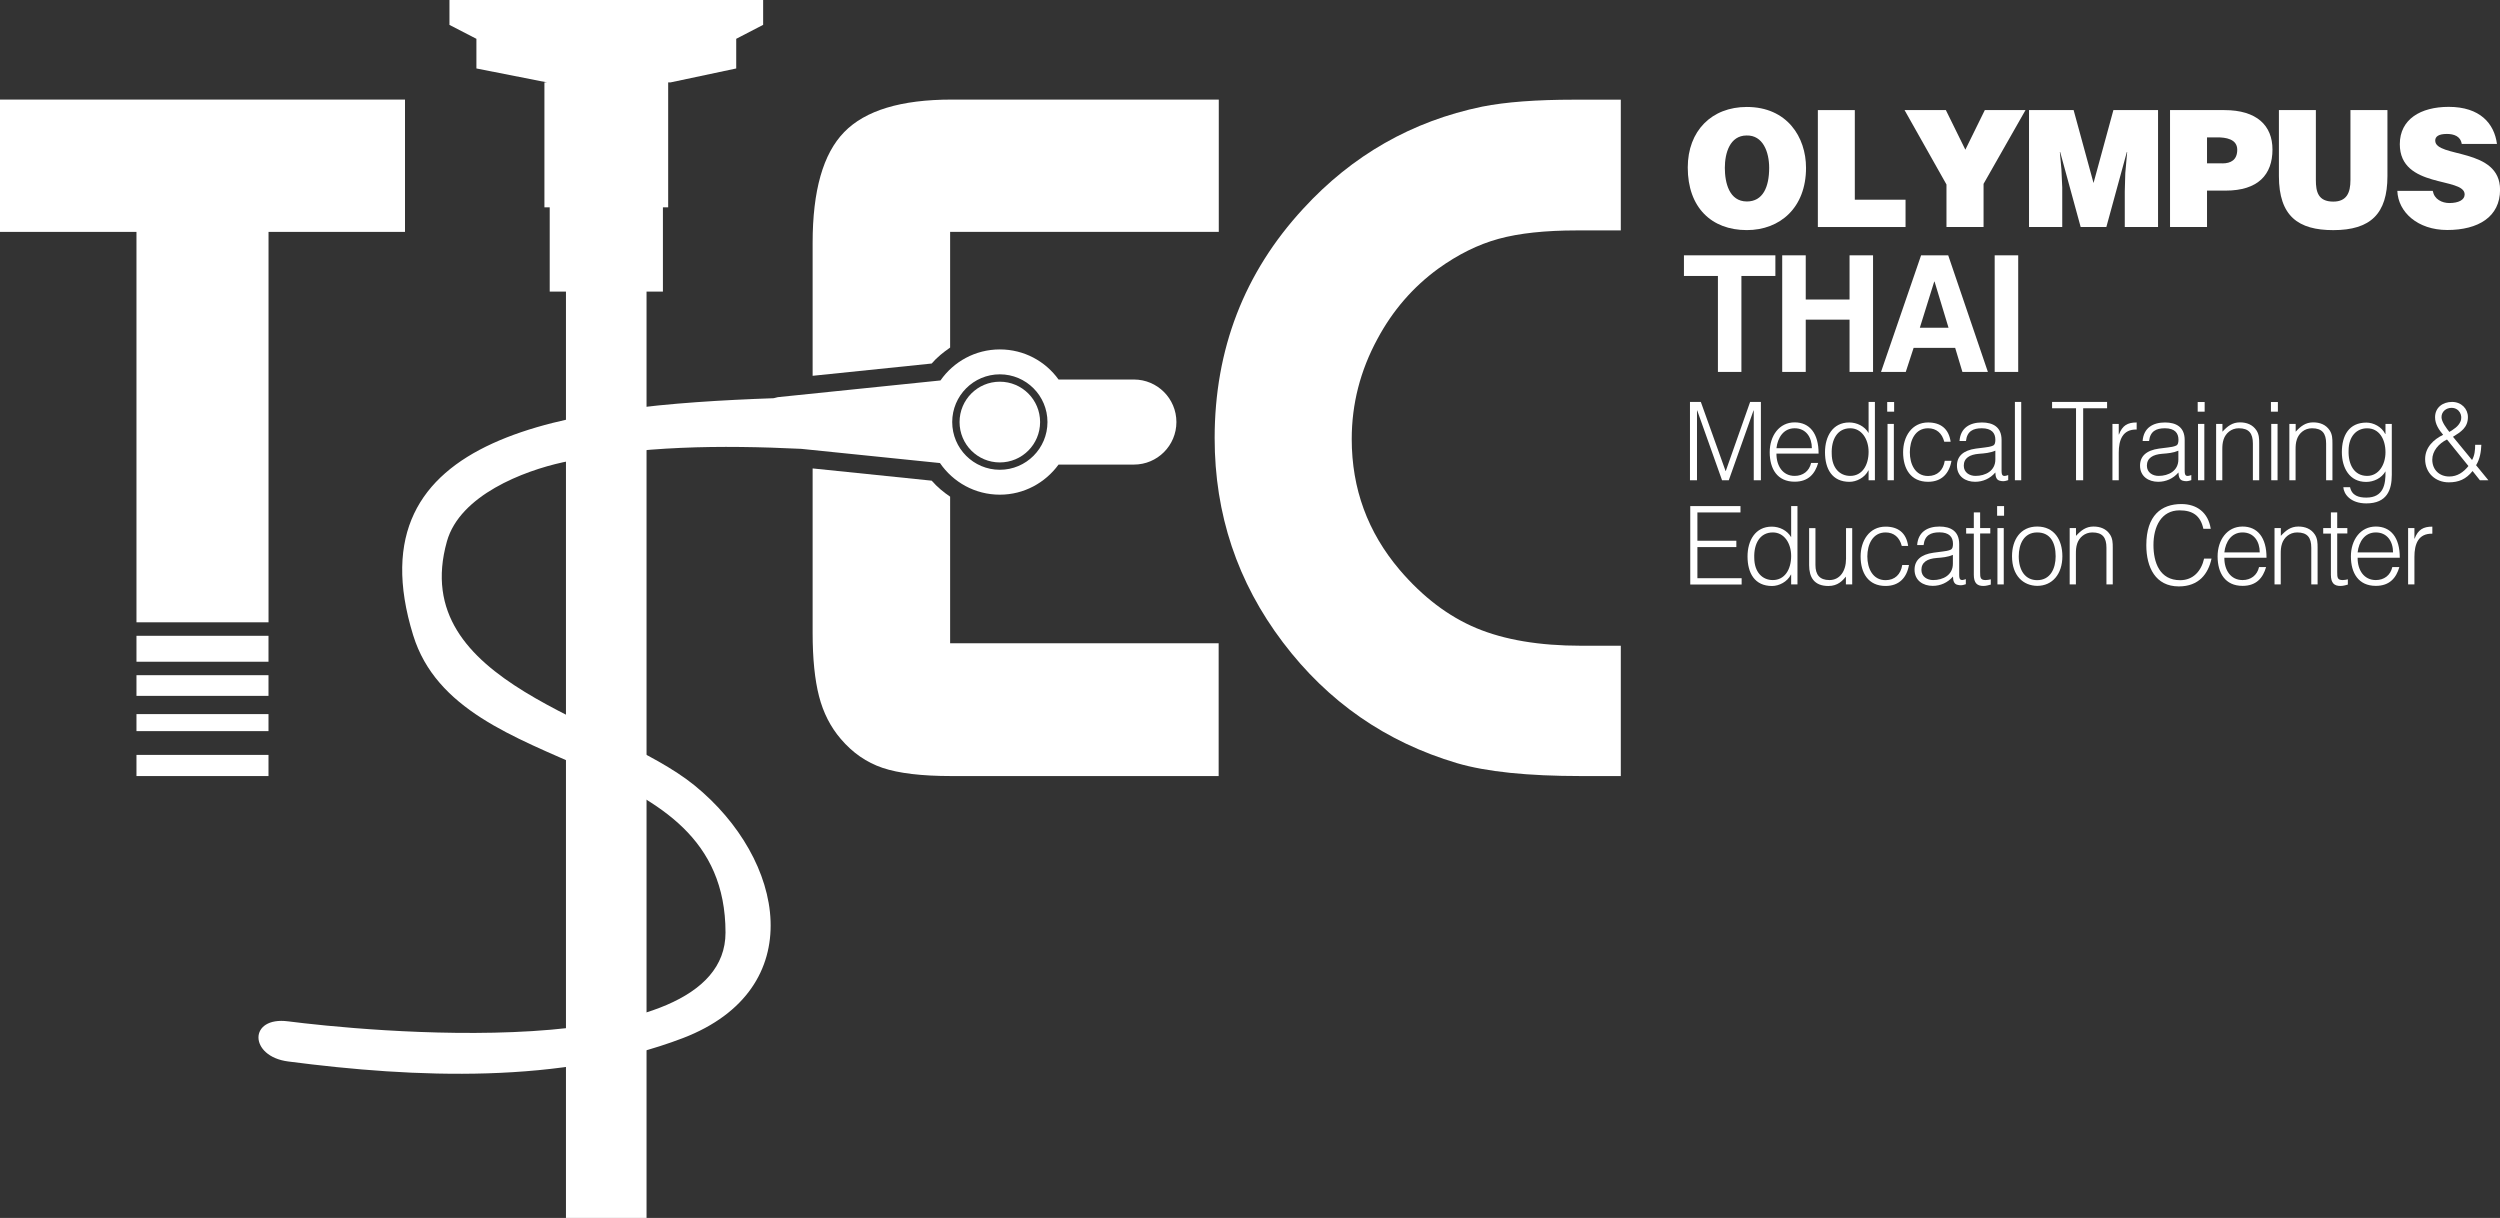 <svg width="78" height="38" viewBox="0 0 78 38" fill="none" xmlns="http://www.w3.org/2000/svg">
<rect x="0" y="0" width="78" height="38" fill="#333333" stroke="none"/>
<g clip-path="url(#clip0)">
<path d="M56.348 5.237C56.348 6.477 55.54 7.179 54.5 7.179C53.395 7.179 52.658 6.47 52.658 5.227C52.658 4.081 53.405 3.337 54.5 3.337C55.757 3.337 56.348 4.276 56.348 5.237ZM53.815 5.237C53.815 5.703 53.951 6.286 54.503 6.286C55.001 6.286 55.198 5.839 55.198 5.237C55.198 4.742 55.004 4.214 54.493 4.227C53.97 4.23 53.815 4.777 53.815 5.237Z" fill="white"/>
<path d="M56.717 7.083V3.435H57.87V6.231H59.453V7.083H56.717Z" fill="white"/>
<path d="M61.884 7.083H60.73V5.756L59.422 3.435H60.711L61.319 4.671L61.926 3.435H63.196L61.887 5.736V7.083H61.884Z" fill="white"/>
<path d="M63.305 7.083V3.435H64.697L65.318 5.71L65.938 3.435H67.331V7.083H66.293V5.969L66.309 5.403L66.368 4.742H66.358L65.718 7.083H64.917L64.277 4.742H64.267L64.316 5.28L64.342 5.846V7.083H63.305Z" fill="white"/>
<path d="M67.705 7.083V3.435H69.401C70.413 3.435 70.901 3.917 70.901 4.665C70.901 5.451 70.451 5.947 69.44 5.947H68.859V7.083H67.705ZM69.337 5.098C69.605 5.098 69.802 4.988 69.802 4.671C69.802 4.331 69.43 4.286 69.185 4.286H68.859V5.095H69.337V5.098Z" fill="white"/>
<path d="M71.102 3.435H72.255V5.62C72.255 5.979 72.323 6.29 72.798 6.29C73.215 6.29 73.334 6.015 73.334 5.62V3.435H74.488V5.497C74.488 6.668 73.964 7.18 72.798 7.18C71.709 7.18 71.102 6.749 71.102 5.493V3.435Z" fill="white"/>
<path d="M76.807 4.493C76.787 4.367 76.723 4.289 76.642 4.244C76.558 4.198 76.458 4.179 76.344 4.179C76.089 4.179 75.979 4.257 75.979 4.386C75.979 4.933 78.002 4.593 78.002 5.92C78.002 6.765 77.323 7.176 76.354 7.176C75.427 7.176 74.82 6.613 74.797 5.956H75.902C75.928 6.089 75.996 6.183 76.093 6.244C76.186 6.306 76.309 6.335 76.419 6.335C76.706 6.335 76.897 6.238 76.897 6.066C76.897 5.513 74.874 5.895 74.874 4.499C74.874 3.722 75.521 3.334 76.4 3.334C77.375 3.334 77.821 3.852 77.905 4.49H76.807V4.493Z" fill="white"/>
<path d="M54.332 11.604H53.599V8.61H52.539V7.966H55.392V8.61H54.332V11.604Z" fill="white"/>
<path d="M56.339 9.973V11.604H55.605V7.966H56.339V9.345H57.706V7.966H58.439V11.604H57.706V9.973H56.339Z" fill="white"/>
<path d="M59.46 11.604H58.688L59.938 7.966H60.784L62.022 11.604H61.227L61.001 10.853H59.705L59.46 11.604ZM59.899 10.225H60.794L60.358 8.785H60.348L59.899 10.225Z" fill="white"/>
<path d="M62.968 11.604H62.234V7.966H62.968V11.604Z" fill="white"/>
<path d="M52.727 14.984V12.54H53.066L53.838 14.696H53.844L54.604 12.54H54.94V14.984H54.717V12.806H54.71L53.938 14.984H53.728L52.953 12.806H52.946V14.984H52.727Z" fill="white"/>
<path d="M55.425 14.152C55.422 14.531 55.619 14.848 55.993 14.848C56.249 14.848 56.449 14.702 56.507 14.443H56.727C56.63 14.777 56.426 15.029 55.993 15.029C55.451 15.029 55.215 14.628 55.215 14.11C55.215 13.599 55.509 13.178 55.993 13.178C56.459 13.178 56.743 13.521 56.74 14.152H55.425ZM56.53 13.984C56.53 13.641 56.346 13.362 55.993 13.362C55.648 13.362 55.464 13.65 55.425 13.984H56.53Z" fill="white"/>
<path d="M58.3 12.54H58.497V14.984H58.3V14.677H58.293C58.18 14.906 57.919 15.033 57.705 15.033C57.159 15.033 56.94 14.628 56.94 14.11C56.94 13.618 57.179 13.181 57.696 13.181C57.935 13.181 58.177 13.297 58.3 13.511V12.54ZM57.728 13.362C57.321 13.362 57.133 13.718 57.15 14.159C57.153 14.599 57.398 14.848 57.728 14.848C58.096 14.848 58.3 14.521 58.3 14.097C58.3 13.702 58.083 13.362 57.728 13.362Z" fill="white"/>
<path d="M58.881 12.844V12.543H59.097V12.844H58.881ZM58.891 14.984V13.226H59.088V14.984H58.891Z" fill="white"/>
<path d="M60.66 13.78C60.592 13.517 60.417 13.362 60.156 13.362C59.752 13.362 59.587 13.741 59.587 14.11C59.587 14.479 59.752 14.851 60.156 14.851C60.446 14.851 60.631 14.67 60.676 14.378H60.886C60.818 14.77 60.582 15.032 60.156 15.032C59.616 15.032 59.377 14.628 59.377 14.11C59.377 13.621 59.648 13.181 60.156 13.181C60.547 13.181 60.802 13.375 60.86 13.783H60.66V13.78Z" fill="white"/>
<path d="M61.926 13.961C61.997 13.954 62.12 13.935 62.184 13.902C62.249 13.873 62.255 13.78 62.255 13.718C62.255 13.511 62.139 13.362 61.832 13.362C61.561 13.362 61.373 13.453 61.338 13.76H61.137C61.166 13.346 61.464 13.181 61.835 13.181C62.178 13.181 62.449 13.32 62.449 13.728V14.686C62.449 14.845 62.488 14.883 62.656 14.822V14.98C62.627 14.99 62.559 15.013 62.501 15.013C62.469 15.013 62.443 15.01 62.414 15.003C62.281 14.984 62.259 14.864 62.255 14.741C62.091 14.932 61.868 15.032 61.622 15.032C61.325 15.032 61.057 14.867 61.057 14.527C61.057 14.233 61.254 14.051 61.648 13.996L61.926 13.961ZM62.255 14.061C62.087 14.132 61.919 14.145 61.748 14.158C61.451 14.181 61.27 14.294 61.27 14.53C61.27 14.744 61.451 14.848 61.635 14.848C61.945 14.848 62.255 14.692 62.255 14.336V14.061Z" fill="white"/>
<path d="M62.865 14.984V12.54H63.062V14.984H62.865Z" fill="white"/>
<path d="M64.025 12.54H65.741V12.738H64.995V14.984H64.772V12.738H64.025V12.54Z" fill="white"/>
<path d="M66.105 14.984H65.908V13.226H66.105V13.556H66.112C66.218 13.274 66.38 13.181 66.664 13.181V13.401C66.222 13.391 66.105 13.731 66.105 14.123V14.984Z" fill="white"/>
<path d="M67.639 13.961C67.71 13.954 67.832 13.935 67.897 13.902C67.962 13.873 67.968 13.78 67.968 13.718C67.968 13.511 67.852 13.362 67.545 13.362C67.274 13.362 67.086 13.453 67.051 13.76H66.85C66.879 13.346 67.177 13.181 67.548 13.181C67.891 13.181 68.162 13.32 68.162 13.728V14.686C68.162 14.845 68.201 14.883 68.369 14.822V14.98C68.34 14.99 68.272 15.013 68.214 15.013C68.181 15.013 68.156 15.01 68.127 15.003C67.994 14.984 67.972 14.864 67.968 14.741C67.803 14.932 67.581 15.032 67.335 15.032C67.038 15.032 66.769 14.867 66.769 14.527C66.769 14.233 66.967 14.051 67.361 13.996L67.639 13.961ZM67.968 14.061C67.8 14.132 67.632 14.145 67.461 14.158C67.164 14.181 66.983 14.294 66.983 14.53C66.983 14.744 67.164 14.848 67.348 14.848C67.658 14.848 67.965 14.692 67.965 14.336V14.061H67.968Z" fill="white"/>
<path d="M68.568 12.844V12.543H68.785V12.844H68.568ZM68.578 14.984V13.226H68.775V14.984H68.578Z" fill="white"/>
<path d="M69.34 14.984H69.143V13.226H69.34V13.469C69.498 13.297 69.65 13.178 69.886 13.178C70.093 13.178 70.283 13.246 70.403 13.43C70.484 13.556 70.487 13.689 70.487 13.835V14.984H70.29V13.838C70.29 13.521 70.167 13.362 69.85 13.362C69.608 13.362 69.44 13.524 69.378 13.705C69.34 13.819 69.336 13.916 69.336 14.039V14.984H69.34Z" fill="white"/>
<path d="M70.853 12.844V12.543H71.07V12.844H70.853ZM70.863 14.984V13.226H71.06V14.984H70.863Z" fill="white"/>
<path d="M71.625 14.984H71.428V13.226H71.625V13.469C71.783 13.297 71.935 13.178 72.171 13.178C72.378 13.178 72.568 13.246 72.688 13.43C72.769 13.556 72.772 13.689 72.772 13.835V14.984H72.575V13.838C72.575 13.521 72.452 13.362 72.135 13.362C71.893 13.362 71.725 13.524 71.664 13.705C71.625 13.819 71.622 13.916 71.622 14.039V14.984H71.625Z" fill="white"/>
<path d="M74.427 13.227H74.624V14.816C74.624 15.289 74.472 15.706 73.829 15.706C73.331 15.706 73.125 15.412 73.112 15.201H73.322C73.38 15.467 73.596 15.525 73.829 15.525C74.365 15.525 74.436 15.111 74.427 14.706C74.304 14.92 74.062 15.036 73.823 15.036C73.305 15.036 73.066 14.599 73.066 14.107C73.066 13.589 73.286 13.185 73.832 13.185C74.049 13.185 74.307 13.311 74.42 13.541H74.427V13.227ZM73.855 13.363C73.525 13.363 73.28 13.612 73.276 14.052C73.26 14.492 73.451 14.848 73.855 14.848C74.21 14.848 74.427 14.508 74.427 14.11C74.427 13.69 74.223 13.363 73.855 13.363Z" fill="white"/>
<path d="M77.128 14.353C77.209 14.21 77.225 14.045 77.225 13.877H77.418C77.409 14.097 77.373 14.324 77.254 14.515L77.638 14.984H77.373L77.144 14.696C76.94 14.952 76.714 15.049 76.401 15.049C75.99 15.049 75.664 14.761 75.664 14.324C75.664 13.958 75.926 13.712 76.226 13.566C76.097 13.414 75.974 13.233 75.974 13.019C75.974 12.712 76.217 12.54 76.504 12.54C76.795 12.54 76.999 12.754 76.999 13.013C76.999 13.34 76.779 13.476 76.533 13.628L77.128 14.353ZM76.346 13.712C76.087 13.838 75.887 14.074 75.887 14.34C75.887 14.664 76.116 14.867 76.417 14.867C76.669 14.867 76.859 14.735 77.015 14.54L76.346 13.712ZM76.488 12.725C76.323 12.725 76.175 12.838 76.175 13.016C76.175 13.162 76.336 13.369 76.42 13.476C76.553 13.395 76.701 13.307 76.766 13.152C76.847 12.971 76.734 12.725 76.488 12.725Z" fill="white"/>
<path d="M52.736 18.234V15.79H54.303V15.988H52.959V16.871H54.174V17.069H52.959V18.04H54.339V18.237H52.736V18.234Z" fill="white"/>
<path d="M55.884 15.79H56.081V18.234H55.884V17.927H55.877C55.764 18.156 55.502 18.283 55.289 18.283C54.743 18.283 54.523 17.878 54.523 17.36C54.523 16.868 54.763 16.431 55.279 16.431C55.519 16.431 55.761 16.547 55.884 16.761V15.79ZM55.312 16.612C54.905 16.612 54.717 16.968 54.733 17.409C54.737 17.849 54.982 18.098 55.312 18.098C55.68 18.098 55.884 17.771 55.884 17.347C55.884 16.952 55.67 16.612 55.312 16.612Z" fill="white"/>
<path d="M57.592 16.477H57.789V18.234H57.592V17.991C57.489 18.114 57.343 18.283 57.046 18.283C56.594 18.283 56.445 18.001 56.445 17.635V16.477H56.642V17.629C56.642 17.93 56.772 18.098 57.079 18.098C57.402 18.098 57.596 17.82 57.596 17.435V16.477H57.592Z" fill="white"/>
<path d="M59.334 17.029C59.266 16.767 59.091 16.612 58.83 16.612C58.426 16.612 58.261 16.991 58.261 17.36C58.261 17.729 58.426 18.101 58.83 18.101C59.12 18.101 59.304 17.92 59.35 17.628H59.56C59.492 18.02 59.256 18.282 58.83 18.282C58.29 18.282 58.051 17.878 58.051 17.36C58.051 16.871 58.322 16.431 58.83 16.431C59.22 16.431 59.476 16.625 59.534 17.033H59.334V17.029Z" fill="white"/>
<path d="M60.603 17.208C60.675 17.201 60.797 17.182 60.862 17.15C60.927 17.12 60.933 17.027 60.933 16.965C60.933 16.758 60.817 16.609 60.51 16.609C60.238 16.609 60.051 16.7 60.016 17.007H59.815C59.844 16.593 60.142 16.428 60.513 16.428C60.855 16.428 61.127 16.567 61.127 16.975V17.933C61.127 18.092 61.166 18.13 61.334 18.069V18.227C61.305 18.237 61.237 18.26 61.179 18.26C61.146 18.26 61.12 18.257 61.091 18.25C60.959 18.231 60.936 18.111 60.933 17.988C60.768 18.179 60.545 18.279 60.3 18.279C60.002 18.279 59.734 18.114 59.734 17.774C59.734 17.48 59.931 17.299 60.326 17.244L60.603 17.208ZM60.933 17.311C60.765 17.383 60.597 17.396 60.426 17.409C60.129 17.431 59.948 17.544 59.948 17.781C59.948 17.994 60.129 18.098 60.313 18.098C60.623 18.098 60.93 17.943 60.93 17.587V17.311H60.933Z" fill="white"/>
<path d="M62.109 18.24C62.064 18.25 61.977 18.282 61.883 18.282C61.69 18.282 61.583 18.195 61.583 17.933V16.648H61.344V16.476H61.583V15.987H61.78V16.476H62.097V16.644H61.78V17.849C61.78 18.02 61.786 18.098 61.951 18.098C62.003 18.098 62.058 18.088 62.113 18.075V18.24H62.109Z" fill="white"/>
<path d="M62.31 16.091V15.79H62.527V16.091H62.31ZM62.32 18.234V16.476H62.517V18.234H62.32Z" fill="white"/>
<path d="M62.775 17.354C62.775 16.842 63.037 16.428 63.56 16.428C64.09 16.428 64.346 16.839 64.346 17.354C64.346 17.91 64.035 18.279 63.56 18.279C63.131 18.273 62.775 17.969 62.775 17.354ZM63.56 16.612C63.147 16.612 62.985 16.975 62.985 17.357C62.985 17.794 63.186 18.101 63.56 18.101C63.974 18.101 64.136 17.735 64.136 17.357C64.136 16.939 63.977 16.612 63.56 16.612Z" fill="white"/>
<path d="M64.771 18.234H64.574V16.476H64.771V16.719C64.93 16.547 65.082 16.428 65.317 16.428C65.524 16.428 65.715 16.496 65.834 16.68C65.915 16.806 65.918 16.939 65.918 17.085V18.234H65.721V17.088C65.721 16.771 65.599 16.612 65.282 16.612C65.04 16.612 64.871 16.774 64.81 16.955C64.771 17.069 64.768 17.166 64.768 17.289V18.234H64.771Z" fill="white"/>
<path d="M68.745 16.499C68.655 16.082 68.406 15.923 68.002 15.923C67.433 15.923 67.188 16.428 67.188 17.004C67.188 17.551 67.382 18.102 68.021 18.102C68.428 18.102 68.68 17.817 68.768 17.428H69C68.897 17.901 68.609 18.296 67.979 18.296C67.252 18.296 66.965 17.703 66.965 17.011C66.965 16.078 67.437 15.726 68.06 15.726C68.545 15.726 68.897 15.994 68.975 16.499H68.745Z" fill="white"/>
<path d="M69.4 17.402C69.396 17.781 69.593 18.098 69.968 18.098C70.223 18.098 70.424 17.952 70.482 17.693H70.702C70.605 18.027 70.401 18.279 69.968 18.279C69.425 18.279 69.189 17.878 69.189 17.36C69.189 16.849 69.484 16.428 69.968 16.428C70.433 16.428 70.718 16.771 70.715 17.402H69.4ZM70.504 17.234C70.504 16.891 70.32 16.612 69.968 16.612C69.622 16.612 69.438 16.9 69.4 17.234H70.504Z" fill="white"/>
<path d="M71.162 18.234H70.965V16.476H71.162V16.719C71.32 16.547 71.472 16.428 71.708 16.428C71.915 16.428 72.105 16.496 72.225 16.68C72.306 16.806 72.309 16.939 72.309 17.085V18.234H72.112V17.088C72.112 16.771 71.989 16.612 71.672 16.612C71.43 16.612 71.262 16.774 71.201 16.955C71.162 17.069 71.159 17.166 71.159 17.289V18.234H71.162Z" fill="white"/>
<path d="M73.25 18.24C73.205 18.25 73.118 18.282 73.024 18.282C72.83 18.282 72.724 18.195 72.724 17.933V16.648H72.484V16.476H72.724V15.987H72.921V16.476H73.237V16.644H72.921V17.849C72.921 18.02 72.927 18.098 73.092 18.098C73.144 18.098 73.198 18.088 73.253 18.075V18.24H73.25Z" fill="white"/>
<path d="M73.558 17.402C73.554 17.781 73.751 18.098 74.126 18.098C74.382 18.098 74.582 17.952 74.64 17.693H74.86C74.763 18.027 74.559 18.279 74.126 18.279C73.584 18.279 73.348 17.878 73.348 17.36C73.348 16.849 73.642 16.428 74.126 16.428C74.592 16.428 74.876 16.771 74.873 17.402H73.558ZM74.663 17.234C74.663 16.891 74.478 16.612 74.126 16.612C73.781 16.612 73.596 16.9 73.558 17.234H74.663Z" fill="white"/>
<path d="M75.33 18.234H75.133V16.476H75.33V16.806H75.336C75.443 16.524 75.605 16.431 75.889 16.431V16.651C75.446 16.641 75.33 16.981 75.33 17.373V18.234Z" fill="white"/>
<path d="M14.023 0V0.777L14.864 1.211V2.136L17.064 2.57H16.986V3.943V6.468H17.151V9.099H17.658V38H20.172V9.099H20.683V6.468H20.847V3.943V2.57H20.925L22.97 2.136V1.211L23.807 0.777H23.81V0H14.023Z" fill="white"/>
<path d="M50.572 7.189H49.199C48.21 7.189 47.399 7.276 46.759 7.451C46.119 7.626 45.493 7.937 44.876 8.38C44.084 8.957 43.451 9.688 42.976 10.575C42.439 11.566 42.174 12.605 42.174 13.699C42.174 15.246 42.672 16.606 43.67 17.781C44.391 18.626 45.189 19.231 46.061 19.597C46.937 19.963 48.026 20.147 49.334 20.147H50.569V24.213H49.334C47.667 24.213 46.375 24.08 45.46 23.811C43.237 23.151 41.428 21.895 40.026 20.04C38.607 18.166 37.897 16.043 37.897 13.67C37.897 10.899 38.817 8.51 40.659 6.513C42.191 4.842 44.055 3.78 46.245 3.327C46.976 3.182 47.932 3.11 49.118 3.11H50.569V7.189H50.572Z" fill="white"/>
<path d="M31.194 14.428C31.889 14.428 32.451 13.864 32.451 13.168C32.451 12.472 31.889 11.909 31.194 11.909C30.5 11.909 29.938 12.472 29.938 13.168C29.938 13.864 30.5 14.428 31.194 14.428Z" fill="white"/>
<path d="M29.689 3.107C28.116 3.107 26.998 3.444 26.339 4.121C25.68 4.797 25.354 5.946 25.354 7.578V11.725L29.069 11.342C29.234 11.148 29.434 10.99 29.644 10.844V7.235H38.026V3.107H29.689Z" fill="white"/>
<path d="M29.644 15.496C29.434 15.353 29.237 15.191 29.069 14.997L25.354 14.615V19.746C25.354 20.549 25.421 21.209 25.554 21.724C25.686 22.238 25.913 22.682 26.232 23.054C26.601 23.488 27.037 23.789 27.535 23.957C28.035 24.126 28.753 24.213 29.689 24.213H38.022V20.07H29.644V15.496Z" fill="white"/>
<path d="M21.67 24.505C19.085 22.404 12.691 21.355 13.944 16.891C14.348 15.45 16.342 14.69 17.56 14.424C19.954 13.903 22.497 13.884 24.998 14.004L29.327 14.447C29.735 15.043 30.419 15.434 31.195 15.434C31.948 15.434 32.613 15.062 33.027 14.495H35.379C36.112 14.495 36.704 13.9 36.704 13.168C36.704 12.434 36.109 11.841 35.379 11.841H33.027C32.617 11.271 31.951 10.902 31.195 10.902C30.429 10.902 29.751 11.284 29.343 11.87L24.271 12.391C24.222 12.401 24.18 12.414 24.138 12.424C17.709 12.654 10.936 13.489 12.891 19.82C14.322 24.453 22.636 23.236 22.636 29.098C22.636 33.329 11.104 32.138 8.991 31.866C7.747 31.704 7.764 32.96 8.991 33.118C12.949 33.633 17.524 33.834 21.311 32.387C25.285 30.859 24.5 26.806 21.67 24.505ZM31.195 11.679C32.016 11.679 32.681 12.346 32.681 13.168C32.681 13.991 32.016 14.657 31.195 14.657C30.374 14.657 29.709 13.991 29.709 13.168C29.709 12.346 30.374 11.679 31.195 11.679Z" fill="white"/>
<path d="M12.636 3.107H0V7.235H4.258V19.416H8.378V7.235H12.636V3.107Z" fill="white"/>
<path d="M8.377 21.066H4.258V21.711H8.377V21.066Z" fill="white"/>
<path d="M8.377 23.553H4.258V24.213H8.377V23.553Z" fill="white"/>
<path d="M8.377 19.837H4.258V20.646H8.377V19.837Z" fill="white"/>
<path d="M8.377 22.28H4.258V22.811H8.377V22.28Z" fill="white"/>
</g>
<defs>
<clipPath id="clip0">
<rect width="78" height="38" fill="white"/>
</clipPath>
</defs>
</svg>
